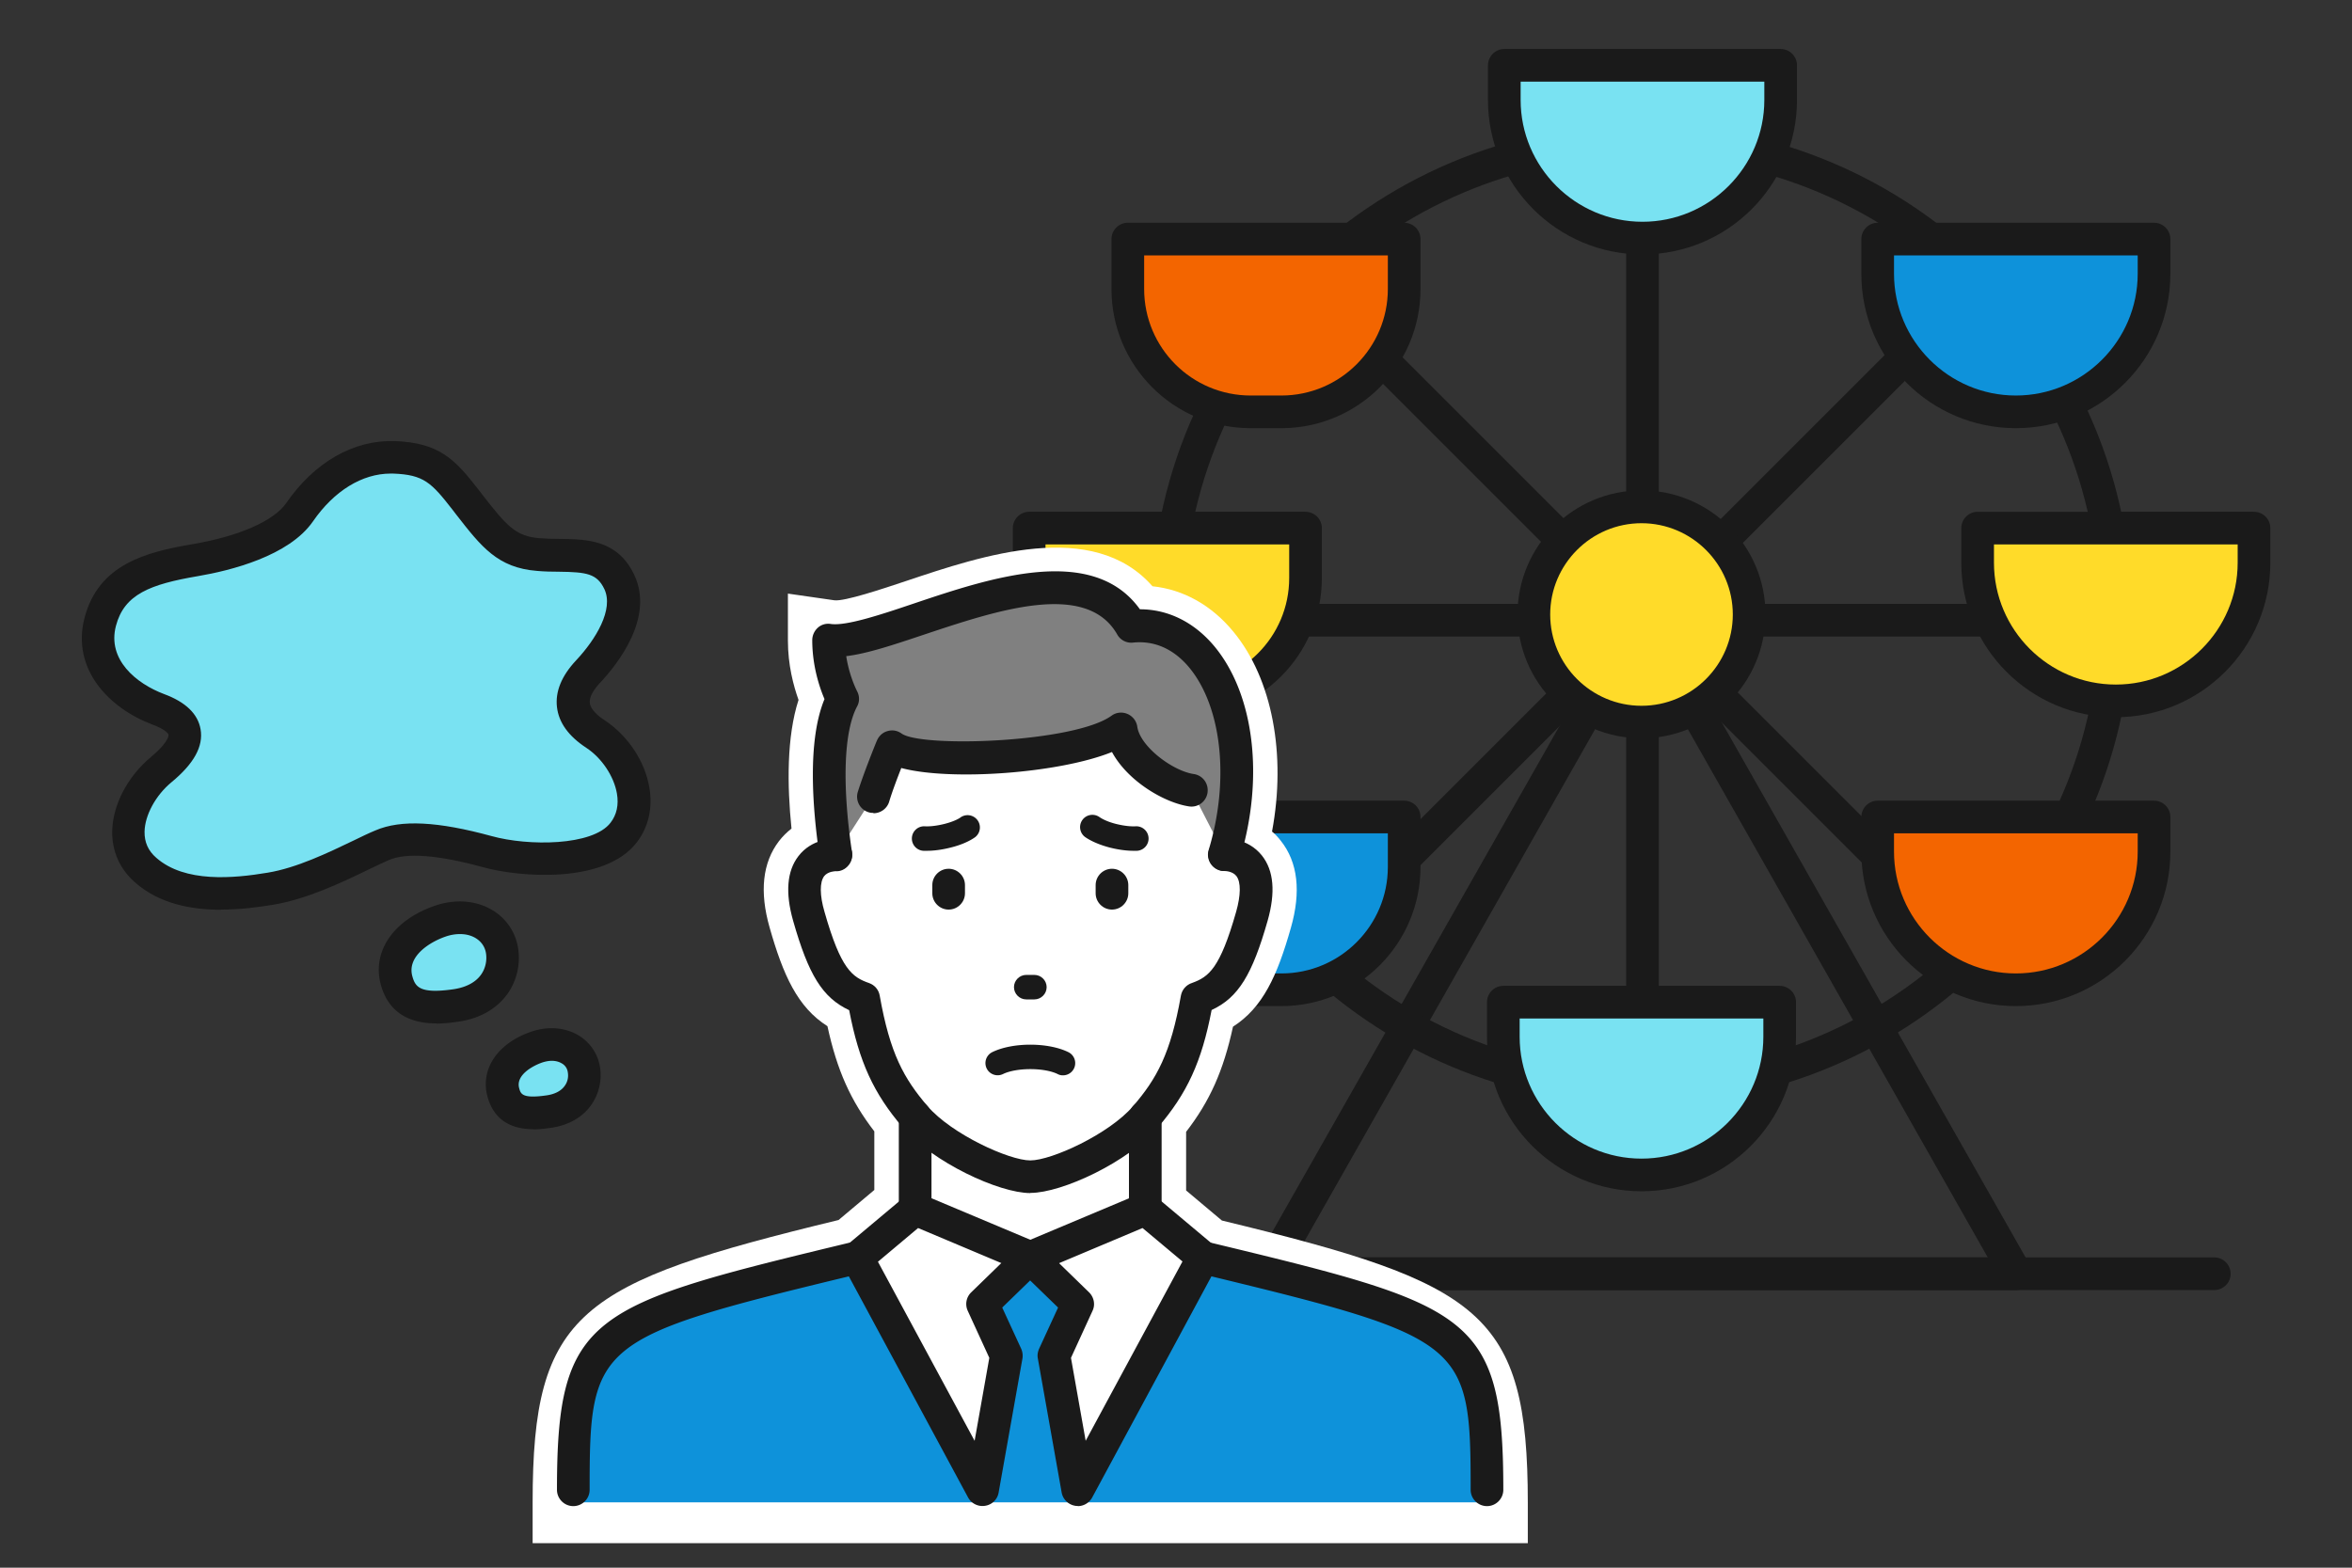 <svg id="_レイヤー_2" xmlns="http://www.w3.org/2000/svg" viewBox="0 0 144 96"><rect x="0" y="0" width="144" height="96" fill="#333333" stroke="none"/><defs><style>.cls-3{fill:#0e92da}.cls-4{fill:#f36500}.cls-5{fill:#ffdb29}.cls-6{fill:#fff}.cls-7{fill:#79e2f2}.cls-8{fill:#1a1a1a}</style></defs><g id="illust"><path fill="none" d="M0 0h144v96H0z"/><path class="cls-8" d="M135.57 79H65.44c-.55 0-1-.45-1-1s.45-1 1-1h70.13c.55 0 1 .45 1 1s-.45 1-1 1zm-35.01-11.34c-.55 0-1-.45-1-1V9.29c0-.55.45-1 1-1s1 .45 1 1v57.37c0 .55-.45 1-1 1z"/><path class="cls-8" d="M80.28 59.26c-.26 0-.51-.1-.71-.29a.996.996 0 010-1.41l40.57-40.57a.996.996 0 111.41 1.41L80.98 58.97c-.2.2-.45.29-.71.29z"/><path class="cls-8" d="M129.25 38.98H71.88c-.55 0-1-.45-1-1s.45-1 1-1h57.37c.55 0 1 .45 1 1s-.45 1-1 1z"/><path class="cls-8" d="M120.85 59.26c-.26 0-.51-.1-.71-.29L79.57 18.4a.996.996 0 111.41-1.41l40.57 40.57a.996.996 0 01-.71 1.7z"/><path class="cls-8" d="M123.42 79H77.58c-.36 0-.69-.19-.86-.5s-.18-.69 0-1l22.92-40.37c.36-.63 1.38-.63 1.74 0L124.3 77.5c.17.31.17.69 0 1s-.51.5-.86.5zM79.3 77h42.4l-21.2-37.35L79.3 77z"/><path class="cls-8" d="M100.5 67.66c-16.56 0-30.03-13.47-30.03-30.03S83.94 7.6 100.5 7.6s30.03 13.47 30.03 30.03-13.47 30.03-30.03 30.03zm0-58.07c-15.46 0-28.03 12.58-28.03 28.03s12.58 28.03 28.03 28.03 28.03-12.58 28.03-28.03S115.95 9.59 100.5 9.59z"/><path class="cls-5" d="M138 32.34h-16.92v2.12c0 4.67 3.79 8.46 8.46 8.46 4.67 0 8.46-3.79 8.46-8.46v-2.12z"/><path class="cls-8" d="M129.54 43.92c-5.22 0-9.46-4.24-9.46-9.46v-2.12c0-.55.45-1 1-1H138c.55 0 1 .45 1 1v2.12c0 5.22-4.24 9.46-9.46 9.46zm-7.46-10.58v1.12c0 4.11 3.35 7.46 7.46 7.46s7.46-3.35 7.46-7.46v-1.12h-14.92z"/><path class="cls-3" d="M131.88 14.64h-16.92v2.12c0 4.67 3.79 8.46 8.46 8.46 4.67 0 8.46-3.79 8.46-8.46v-2.12z"/><path class="cls-8" d="M123.42 26.22c-5.22 0-9.46-4.24-9.46-9.46v-2.12c0-.55.45-1 1-1h16.92c.55 0 1 .45 1 1v2.12c0 5.22-4.24 9.46-9.46 9.46zm-7.46-10.58v1.12c0 4.11 3.35 7.46 7.46 7.46s7.46-3.35 7.46-7.46v-1.12h-14.92z"/><path class="cls-4" d="M69.05 14.64h16.92v3.06c0 4.15-3.37 7.52-7.52 7.52h-1.88c-4.15 0-7.52-3.37-7.52-7.52v-3.06z"/><path class="cls-8" d="M78.45 26.22h-1.88c-4.7 0-8.52-3.82-8.52-8.52v-3.06c0-.55.45-1 1-1h16.92c.55 0 1 .45 1 1v3.06c0 4.7-3.82 8.52-8.52 8.52zm-8.4-10.58v2.06c0 3.6 2.92 6.52 6.52 6.52h1.88c3.6 0 6.52-2.93 6.52-6.52v-2.06H70.05z"/><path class="cls-4" d="M131.88 50.03h-16.92v2.12c0 4.67 3.79 8.46 8.46 8.46 4.67 0 8.46-3.79 8.46-8.46v-2.12z"/><path class="cls-8" d="M123.42 61.61c-5.22 0-9.46-4.24-9.46-9.46v-2.12c0-.55.45-1 1-1h16.92c.55 0 1 .45 1 1v2.12c0 5.22-4.24 9.46-9.46 9.46zm-7.46-10.58v1.12c0 4.11 3.35 7.46 7.46 7.46s7.46-3.35 7.46-7.46v-1.12h-14.92z"/><path class="cls-3" d="M69.05 50.03h16.92v3.06c0 4.15-3.37 7.52-7.52 7.52h-1.88c-4.15 0-7.52-3.37-7.52-7.52v-3.06z"/><path class="cls-8" d="M78.45 61.61h-1.88c-4.7 0-8.52-3.82-8.52-8.52v-3.06c0-.55.45-1 1-1h16.92c.55 0 1 .45 1 1v3.06c0 4.7-3.82 8.52-8.52 8.52zm-8.4-10.58v2.06c0 3.6 2.92 6.52 6.52 6.52h1.88c3.6 0 6.52-2.93 6.52-6.52v-2.06H70.05z"/><path class="cls-5" d="M63.01 32.34h16.92v3.06c0 4.15-3.37 7.52-7.52 7.52h-1.88c-4.15 0-7.52-3.37-7.52-7.52v-3.06z"/><path class="cls-8" d="M72.41 43.92h-1.88c-4.7 0-8.52-3.82-8.52-8.52v-3.06c0-.55.45-1 1-1h16.92c.55 0 1 .45 1 1v3.06c0 4.7-3.82 8.52-8.52 8.52zm-8.4-10.58v2.06c0 3.6 2.92 6.52 6.52 6.52h1.88c3.6 0 6.52-2.93 6.52-6.52v-2.06H64.01z"/><path class="cls-7" d="M109.02 4H92.1v2.12c0 4.67 3.79 8.46 8.46 8.46 4.67 0 8.46-3.79 8.46-8.46V4z"/><path class="cls-8" d="M100.56 15.58c-5.22 0-9.46-4.24-9.46-9.46V4c0-.55.45-1 1-1h16.92c.55 0 1 .45 1 1v2.12c0 5.22-4.24 9.46-9.46 9.46zM93.1 5v1.12c0 4.11 3.35 7.46 7.46 7.46s7.46-3.35 7.46-7.46V5H93.1z"/><path class="cls-7" d="M108.97 61.37H92.05v2.12c0 4.67 3.79 8.46 8.46 8.46 4.67 0 8.46-3.79 8.46-8.46v-2.12z"/><path class="cls-8" d="M100.5 72.95c-5.22 0-9.46-4.24-9.46-9.46v-2.12c0-.55.45-1 1-1h16.92c.55 0 1 .45 1 1v2.12c0 5.22-4.24 9.46-9.46 9.46zm-7.46-10.58v1.12c0 4.11 3.35 7.46 7.46 7.46s7.46-3.35 7.46-7.46v-1.12H93.04z"/><circle class="cls-5" cx="100.51" cy="37.63" r="6.59" transform="rotate(-45 100.506 37.629)"/><path class="cls-8" d="M100.5 45.21c-4.18 0-7.59-3.4-7.59-7.59s3.4-7.59 7.59-7.59 7.59 3.4 7.59 7.59-3.4 7.59-7.59 7.59zm0-13.17c-3.08 0-5.59 2.51-5.59 5.59s2.51 5.59 5.59 5.59 5.59-2.51 5.59-5.59-2.51-5.59-5.59-5.59z"/><path class="cls-6" d="M91.04 92c0-9.89-1.13-11.08-17.39-15l-3.53-2.96v-5.65c1.65-1.93 2.53-3.68 3.16-7.24 1.47-.52 2.31-1.36 3.35-5.03 1.11-3.91-1.68-3.77-1.68-3.77 2.26-7.47-.71-14.49-5.69-13.98-3.43-6-14.93 1.37-18.53.86 0 2.06.86 3.6.86 3.6-1.25 2.38-.77 7.12-.42 9.51-.21 0-2.73.02-1.66 3.77 1.05 3.67 1.88 4.51 3.35 5.03.63 3.56 1.5 5.31 3.16 7.24v5.65l-3.53 2.96c-16.26 3.92-17.39 5.11-17.39 15h55.93z"/><path class="cls-6" d="M93.54 94.5H32.61V92c0-11.69 2.85-13.44 18.73-17.29l2.19-1.84v-3.59c-1.45-1.88-2.28-3.73-2.87-6.44-1.83-1.16-2.71-3.12-3.54-6.04-.63-2.2-.43-3.98.57-5.29.24-.31.5-.56.77-.77-.27-2.64-.3-5.62.43-7.88-.31-.87-.65-2.14-.65-3.63v-2.88l2.85.41c.64.07 2.91-.69 4.41-1.19 4.62-1.55 11.41-3.83 15.06.33 1.9.2 3.62 1.16 4.96 2.79 2.38 2.89 3.24 7.52 2.36 12.23.19.16.37.35.54.57 1.04 1.31 1.25 3.11.61 5.34-.83 2.92-1.71 4.87-3.54 6.04-.59 2.71-1.42 4.56-2.87 6.44v3.59l2.19 1.84c15.88 3.85 18.73 5.6 18.73 17.29v2.5zm-55.91-5h50.89c-.17-5.99-1.7-6.75-15.45-10.07l-.57-.14-4.88-4.09v-7.74l.6-.7c1.3-1.52 2.02-2.81 2.59-6.05l.36-2.07h1.58c.38-.24.8-.87 1.47-3.21.06-.22.1-.41.13-.56l-2.82.13 1.02-3.39c1.32-4.37.46-8.12-.9-9.77-.93-1.13-1.84-1.03-2.14-1l-1.62.17-.81-1.41c-1.19-2.07-5.41-.86-10.01.69-1.25.42-2.39.8-3.42 1.07.07.17.12.27.12.27l.62 1.17-.6 1.19c-.63 1.2-.69 4.34-.16 7.98l.43 2.92-2.29-.04c.02.15.07.34.13.57.87 3.03 1.31 3.19 1.79 3.36l1.37.49.25 1.43c.57 3.24 1.29 4.53 2.59 6.05l.6.7v7.74l-4.88 4.09-.57.14C39.29 82.74 37.77 83.5 37.6 89.49z"/><path class="cls-3" d="M91.04 92c0-9.89-1.13-11.08-17.39-15l-7.67 15-1.45-9 1.45-3.16-2.91-2.83-2.91 2.83L61.61 83l-1.45 9-7.67-15C36.23 80.92 35.1 82.11 35.1 92h55.93z"/><path d="M53.47 48.78c.34-1.1 1.14-3.06 1.14-3.06 1.77 1.27 11.57.68 14.02-1.1.25 1.77 2.68 3.51 4.3 3.75l2.04 3.97c2.26-7.47-.71-14.49-5.69-13.98-3.43-6-14.93 1.37-18.53.86 0 2.06.86 3.6.86 3.6-1.25 2.38-.77 7.12-.42 9.51l2.29-3.56z" fill="gray"/><path class="cls-8" d="M63.08 73.06c-1.92 0-5.98-1.89-7.81-4.02-1.78-2.08-2.67-4-3.28-7.18-1.64-.77-2.49-2.17-3.43-5.47-.49-1.72-.38-3.05.32-3.96.81-1.06 2.07-1.08 2.32-1.08.55.01.99.46.98 1.02s-.5 1.02-1.02.98c0 0-.46 0-.7.3-.28.37-.28 1.17.02 2.19 1 3.52 1.7 4 2.73 4.36.34.12.59.41.65.77.63 3.56 1.48 5.07 2.93 6.77 1.47 1.71 4.99 3.32 6.29 3.32s4.82-1.61 6.29-3.32c1.45-1.69 2.3-3.21 2.93-6.77.07-.38.34-.67.69-.78 1.01-.37 1.7-.87 2.69-4.35.29-1.02.3-1.82.02-2.19-.23-.3-.68-.31-.7-.31-.55 0-1-.43-1.02-.97-.02-.54.4-1 .94-1.03.15 0 1.47-.04 2.34 1.05.73.92.84 2.26.35 3.99-.94 3.3-1.79 4.71-3.43 5.47-.61 3.18-1.5 5.1-3.28 7.18-1.82 2.13-5.88 4.02-7.81 4.02z"/><path class="cls-8" d="M63.33 61.2h-.5c-.41 0-.75-.34-.75-.75s.34-.75.75-.75h.5c.41 0 .75.34.75.75s-.34.75-.75.75zm-5.25-5.5c-.55 0-1-.45-1-1v-.5c0-.55.45-1 1-1s1 .45 1 1v.5c0 .55-.45 1-1 1zm10 0c-.55 0-1-.45-1-1v-.5c0-.55.45-1 1-1s1 .45 1 1v.5c0 .55-.45 1-1 1z"/><path class="cls-8" d="M74.96 53.34c-.1 0-.19-.01-.29-.04-.53-.16-.83-.72-.67-1.25 1.29-4.26.81-8.74-1.18-11.16-.66-.8-1.79-1.71-3.45-1.54a.98.98 0 01-.97-.5c-1.89-3.31-7.38-1.47-11.79 0-1.91.64-3.52 1.18-4.8 1.33.19 1.25.66 2.13.66 2.14.16.29.17.65 0 .95-.81 1.53-.92 4.78-.31 8.9.08.55-.3 1.06-.84 1.14-.55.08-1.05-.3-1.14-.84-.45-3.06-.75-7.13.3-9.66-.29-.68-.75-2-.75-3.61 0-.29.13-.57.34-.76s.5-.28.8-.23c.95.13 3.06-.57 5.1-1.26 4.64-1.56 10.93-3.67 13.82.36 1.74 0 3.34.8 4.57 2.28 2.44 2.95 3.05 8.06 1.55 13.01-.13.43-.53.71-.96.71z"/><path class="cls-8" d="M53.47 49.78c-.1 0-.2-.01-.29-.04a.997.997 0 01-.66-1.25c.35-1.13 1.13-3.06 1.17-3.14.12-.28.35-.5.65-.58.3-.09.61-.03.86.15 1.24.88 10.56.56 12.85-1.09.28-.21.65-.25.98-.11.32.14.55.43.6.78.17 1.21 2.16 2.71 3.46 2.9.55.08.92.59.84 1.14s-.59.93-1.14.84c-1.52-.23-3.75-1.55-4.71-3.33-3.21 1.3-9.86 1.79-12.9.98-.25.64-.57 1.48-.74 2.06-.13.43-.53.71-.96.71zm2.56 25.26c-.55 0-1-.45-1-1v-5.65c0-.55.45-1 1-1s1 .45 1 1v5.65c0 .55-.45 1-1 1zm14.09 0c-.55 0-1-.45-1-1v-5.65c0-.55.45-1 1-1s1 .45 1 1v5.65c0 .55-.45 1-1 1z"/><path class="cls-8" d="M73.66 78c-.23 0-.45-.08-.64-.23l-3.07-2.57-6.48 2.73c-.25.1-.53.1-.78 0l-6.48-2.73-3.06 2.57a1 1 0 01-1.41-.12c-.35-.42-.3-1.05.12-1.41l3.53-2.96c.29-.24.69-.3 1.03-.16l6.66 2.8 6.66-2.8c.35-.14.74-.09 1.03.16l3.53 2.96a1 1 0 01.12 1.41.99.99 0 01-.77.36z"/><path class="cls-8" d="M65.99 92.22c-.05 0-.11 0-.16-.01a1.01 1.01 0 01-.83-.81l-1.46-8.22c-.04-.2 0-.41.08-.59l1.16-2.52-1.71-1.66-1.71 1.66 1.16 2.52c.08.18.11.39.08.59l-1.46 8.22c-.07.42-.41.75-.83.81-.42.07-.84-.14-1.04-.51l-7.3-13.54C36.4 81.92 36.1 82.3 36.1 91.23c0 .55-.45 1-1 1s-1-.45-1-1c0-10.81 2.07-11.31 18.15-15.19.44-.11.9.1 1.11.5l6.31 11.69.9-5.08-1.32-2.88a.993.993 0 01.21-1.13l2.91-2.83c.39-.38 1.01-.38 1.4 0l2.91 2.83c.3.3.39.75.21 1.13l-1.32 2.88.9 5.08 6.31-11.69c.21-.4.67-.61 1.11-.5 16.09 3.88 18.15 4.38 18.15 15.19 0 .55-.45 1-1 1s-1-.45-1-1c0-8.92-.3-9.3-15.87-13.07l-7.3 13.54c-.18.33-.52.53-.88.53zm-.91-26.37a.67.67 0 01-.33-.08c-.82-.4-2.51-.4-3.34 0-.37.18-.82.03-1-.34a.748.748 0 01.34-1c1.24-.61 3.42-.61 4.66 0a.748.748 0 01-.33 1.42zM69.4 52.1c-.44 0-.95-.07-1.46-.2-.61-.16-1.14-.39-1.5-.64a.751.751 0 11.88-1.22c.08.05.37.25.99.41.44.11.88.17 1.22.15a.75.75 0 11.08 1.5h-.22zm-12.64 0h-.22a.75.75 0 11.08-1.5c.34.02.78-.04 1.22-.15.62-.16.92-.35.99-.41a.753.753 0 01.88 1.22c-.36.26-.89.49-1.5.64-.51.13-1.01.2-1.46.2z"/><path class="cls-7" d="M18.33 31.36c-.99 1.43-3.43 2.43-6.38 2.94-2.95.5-5.14 1.2-5.82 3.77-.68 2.57 1.3 4.53 3.56 5.37 2.26.84 2 2.18.17 3.69-1.82 1.51-2.95 4.39-.96 6.15 2 1.76 5.12 1.56 7.64 1.15 2.52-.42 5.27-1.99 6.83-2.66 1.56-.67 4.02-.27 6.45.4 2.43.67 6.86.75 8.34-1.17 1.48-1.93.17-4.78-1.74-6.04-1.91-1.26-1.56-2.63-.43-3.83 1-1.06 2.87-3.47 1.91-5.48-.96-2.01-2.87-1.51-4.95-1.68s-2.85-1.29-4.47-3.35c-1.34-1.71-2.04-2.52-4.39-2.6s-4.39 1.34-5.78 3.35z"/><path class="cls-8" d="M13.53 55.71c-1.86 0-3.8-.38-5.27-1.68-.93-.82-1.41-1.91-1.39-3.13.03-1.61.94-3.35 2.37-4.54.94-.78 1.1-1.25 1.08-1.36-.01-.08-.21-.34-.96-.62-2.68-1-5.01-3.41-4.18-6.56.86-3.26 3.74-4.01 6.62-4.5 2.83-.48 4.97-1.42 5.73-2.52 1.72-2.5 4.13-3.87 6.63-3.79 2.76.1 3.71 1.14 5.14 2.98l.23.3c1.51 1.94 2.05 2.56 3.53 2.67.41.03.82.04 1.21.04 1.66.02 3.54.05 4.56 2.2 1.25 2.63-1.04 5.49-2.08 6.6-.32.34-.69.83-.64 1.25.05.41.52.8.9 1.05 1.43.94 2.48 2.52 2.75 4.14.21 1.25-.06 2.41-.77 3.34-1.97 2.57-7.18 2.14-9.4 1.53-2.76-.76-4.71-.91-5.79-.44-.37.16-.8.37-1.28.6-1.57.76-3.73 1.79-5.78 2.13-.95.16-2.05.3-3.19.3zM23.92 29c-1.75 0-3.47 1.06-4.76 2.93-1.47 2.12-5.04 3.01-7.04 3.35-2.93.5-4.51 1.11-5.02 3.04-.55 2.07 1.24 3.54 2.94 4.18 1.33.49 2.08 1.22 2.24 2.16.18 1.04-.4 2.1-1.78 3.24-.97.8-1.63 2.02-1.65 3.03-.01.64.22 1.17.72 1.6 1.75 1.54 4.73 1.26 6.82.91 1.77-.29 3.7-1.22 5.24-1.96.51-.25.97-.47 1.36-.63 1.56-.67 3.82-.55 7.11.35 2.24.62 6.19.61 7.28-.82.38-.49.51-1.1.39-1.79-.18-1.05-.93-2.18-1.88-2.8-1.08-.71-1.68-1.54-1.79-2.49-.11-.95.28-1.91 1.17-2.86 1.22-1.3 2.32-3.13 1.73-4.37-.45-.94-1.08-1.04-2.78-1.06-.44 0-.89-.01-1.34-.05-2.42-.19-3.42-1.49-4.94-3.44l-.23-.3c-1.3-1.67-1.76-2.15-3.64-2.22h-.15zm-5.59 2.36z"/><path class="cls-7" d="M27.88 61.57c-1.63.23-3.11.19-3.59-1.5s.92-3.06 2.65-3.66c1.9-.65 3.53.26 3.79 1.76.25 1.43-.59 3.08-2.84 3.39z"/><path class="cls-8" d="M26.72 62.67c-1.25 0-2.83-.37-3.39-2.32-.59-2.04.73-4 3.28-4.88 1.24-.43 2.52-.34 3.51.25a3.28 3.28 0 011.59 2.29c.18 1.01-.07 2.06-.66 2.88-.47.64-1.37 1.45-3.03 1.68-.31.04-.78.11-1.3.11zm1.44-5.47c-.29 0-.59.05-.9.16-.92.32-2.37 1.19-2.01 2.44.18.64.47 1.07 2.5.78.76-.11 1.35-.41 1.69-.88.28-.38.39-.88.31-1.35-.07-.39-.29-.7-.64-.91-.27-.16-.59-.24-.94-.24z"/><path class="cls-7" d="M33.58 68.07c-1.25.17-2.38.14-2.75-1.15s.7-2.34 2.03-2.8c1.45-.5 2.7.2 2.9 1.35.19 1.09-.45 2.36-2.18 2.6z"/><path class="cls-8" d="M32.67 69.15c-1.03 0-2.34-.31-2.81-1.95-.49-1.69.58-3.31 2.66-4.02 1.01-.35 2.06-.27 2.88.21.71.42 1.19 1.12 1.33 1.92.14.84-.06 1.7-.55 2.38-.38.53-1.12 1.19-2.48 1.38-.25.03-.62.09-1.04.09zm.91-1.08zm.21-3.11c-.19 0-.4.04-.61.11-.62.22-1.62.79-1.39 1.58.09.33.18.64 1.65.43.52-.07.91-.27 1.13-.58.18-.24.25-.55.19-.86a.724.724 0 00-.38-.53c-.17-.1-.38-.15-.6-.15z"/></g></svg>